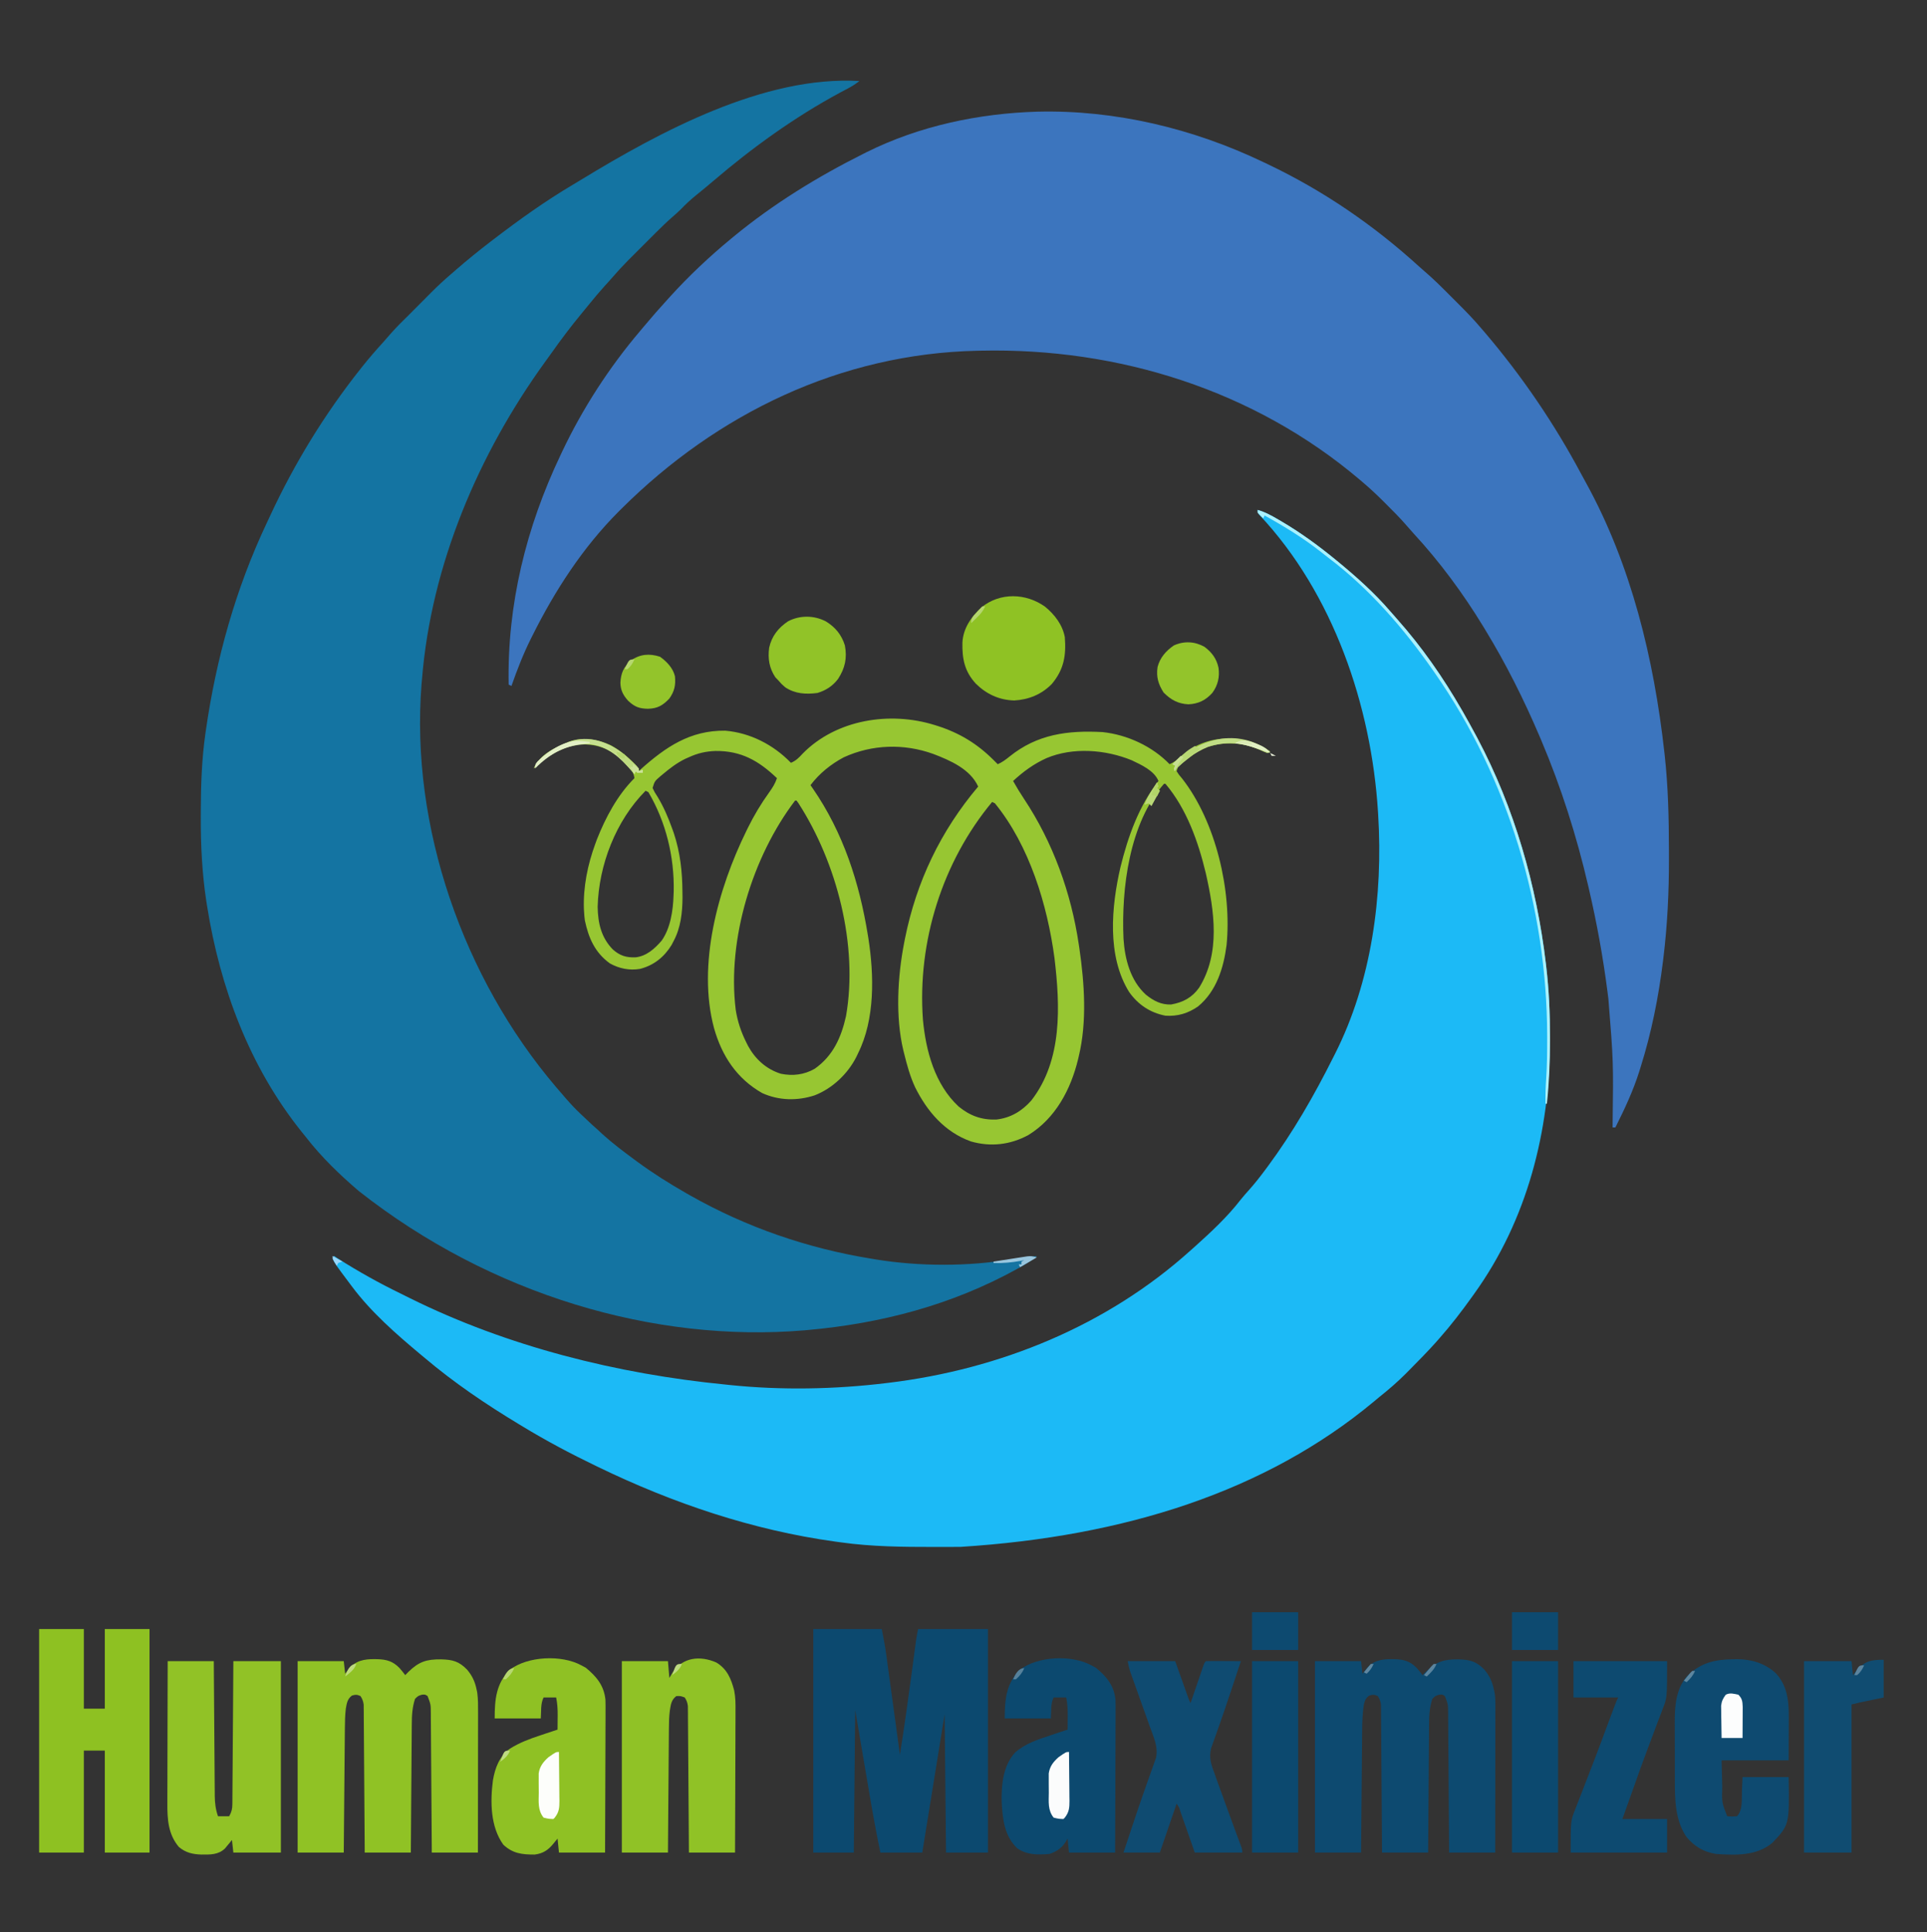 <?xml version="1.0" encoding="UTF-8"?>
<svg version="1.1" xmlns="http://www.w3.org/2000/svg" width="1379" height="1383">
<rect width="100%" height="100%" fill="#333333" stroke="none"/>
<path d="M0 0 C-2.679 2.094 -5.349 3.815 -8.359 5.391 C-9.216 5.845 -10.072 6.299 -10.954 6.768 C-11.877 7.257 -12.799 7.746 -13.75 8.25 C-46.228 25.742 -76.41 47.492 -104.438 71.438 C-108.515 74.916 -112.633 78.33 -116.812 81.688 C-120.741 84.882 -124.371 88.211 -127.855 91.883 C-129.731 93.735 -131.651 95.44 -133.649 97.156 C-137.85 100.821 -141.819 104.674 -145.754 108.621 C-146.458 109.325 -147.163 110.028 -147.889 110.753 C-149.367 112.23 -150.843 113.708 -152.318 115.188 C-154.557 117.432 -156.801 119.67 -159.045 121.908 C-160.49 123.354 -161.935 124.8 -163.379 126.246 C-164.04 126.905 -164.7 127.563 -165.381 128.242 C-169.246 132.126 -172.931 136.119 -176.509 140.27 C-178.422 142.49 -180.398 144.65 -182.375 146.812 C-186.218 151.076 -189.893 155.446 -193.5 159.91 C-195.32 162.16 -197.152 164.395 -199 166.621 C-206.541 175.743 -213.598 185.13 -220.431 194.792 C-221.926 196.896 -223.438 198.987 -224.957 201.074 C-272.639 266.99 -306.426 346.432 -313 428 C-313.111 429.207 -313.222 430.413 -313.336 431.656 C-321.42 533.903 -283.449 641.983 -217.25 719.875 C-204.848 734.357 -204.848 734.357 -190.953 747.355 C-188.572 749.36 -186.332 751.495 -184.062 753.625 C-176.771 760.263 -168.928 766.148 -161 772 C-160.306 772.514 -159.612 773.027 -158.897 773.556 C-147.702 781.786 -136.061 789.109 -124 796 C-123.068 796.533 -122.135 797.065 -121.175 797.614 C-80.746 820.516 -36.872 835.609 9 843 C9.971 843.164 10.943 843.327 11.944 843.496 C42.993 848.523 77.569 848.569 108.594 843.389 C112.569 842.746 116.565 842.289 120.562 841.812 C122.708 841.542 124.854 841.272 127 841 C123.124 844.29 119.114 846.802 114.688 849.25 C113.985 849.641 113.282 850.031 112.557 850.434 C66.056 876.061 15.734 889.281 -37 894 C-37.805 894.072 -38.61 894.144 -39.439 894.218 C-146.344 903.173 -263.592 869.062 -358.201 794.538 C-371.869 782.855 -384.973 770.221 -396 756 C-397.077 754.662 -398.155 753.324 -399.234 751.988 C-436.5 705.49 -457.53 648.896 -466.812 590.5 C-467.008 589.274 -467.203 588.048 -467.404 586.785 C-470.406 566.752 -471.379 546.868 -471.312 526.625 C-471.31 525.441 -471.308 524.257 -471.306 523.037 C-471.251 504.18 -470.664 485.689 -468 467 C-467.851 465.951 -467.851 465.951 -467.699 464.88 C-460.333 413.54 -446.375 363.516 -424.201 316.546 C-423.347 314.736 -422.5 312.922 -421.658 311.106 C-404.321 273.715 -382.625 238.3 -357 206 C-356.575 205.463 -356.15 204.926 -355.712 204.373 C-351.046 198.507 -346.163 192.87 -341.113 187.332 C-339.226 185.25 -337.389 183.135 -335.562 181 C-331.29 176.09 -326.633 171.566 -322 167 C-319.014 164.024 -316.042 161.034 -313.074 158.039 C-311.612 156.568 -310.15 155.096 -308.688 153.625 C-307.966 152.895 -307.245 152.166 -306.502 151.414 C-301.836 146.727 -297.027 142.296 -292 138 C-290.882 137.027 -289.765 136.053 -288.648 135.078 C-280.624 128.127 -272.431 121.451 -264 115 C-262.914 114.167 -262.914 114.167 -261.806 113.317 C-243.521 99.336 -224.848 85.932 -205.027 74.204 C-203.072 73.043 -201.128 71.865 -199.188 70.68 C-142.839 36.338 -68.094 -4.045 0 0 Z " fill="#1474A2" transform="translate(615,58)"/>
<path d="M0 0 C5.458 1.543 10.018 4.09 14.875 6.938 C16.126 7.668 16.126 7.668 17.403 8.414 C30.686 16.269 43.061 25.241 55 35 C55.537 35.438 56.074 35.876 56.627 36.327 C70.141 47.407 83.483 59.273 94.883 72.547 C96.507 74.429 98.147 76.288 99.805 78.141 C117.486 98.03 132.735 119.948 146 143 C146.583 144.012 146.583 144.012 147.178 145.043 C150.2 150.319 153.128 155.641 156 161 C156.43 161.802 156.861 162.604 157.304 163.43 C183.747 213.227 199.631 268.86 206.25 324.688 C206.333 325.387 206.417 326.087 206.502 326.809 C208.48 343.67 209.208 360.407 209.188 377.375 C209.187 378.756 209.187 378.756 209.186 380.165 C209.072 444.498 193.001 508.16 155 561 C154.468 561.746 153.935 562.492 153.387 563.26 C146.014 573.552 138.395 583.522 130 593 C129.212 593.898 128.425 594.797 127.613 595.723 C121.461 602.589 114.99 609.142 108.5 615.688 C107.201 617.006 107.201 617.006 105.875 618.352 C99.897 624.338 93.611 629.729 87 635 C85.706 636.073 84.416 637.149 83.129 638.23 C5.949 702.492 -95.069 734.807 -212.609 742.203 C-213.977 742.21 -215.344 742.217 -216.711 742.225 C-221.057 742.244 -225.404 742.249 -229.75 742.25 C-230.491 742.25 -231.231 742.251 -231.994 742.251 C-254.128 742.252 -276.034 742.088 -298 739 C-299.403 738.81 -300.806 738.62 -302.209 738.43 C-361.319 730.281 -418.427 710.967 -472 685 C-472.59 684.716 -473.18 684.431 -473.787 684.138 C-491.664 675.515 -509.026 666.313 -526 656 C-526.911 655.451 -527.821 654.902 -528.76 654.336 C-552.206 640.18 -575.076 624.715 -596 607 C-597.043 606.131 -598.086 605.263 -599.129 604.395 C-616.579 589.827 -634.338 574.259 -648 556 C-648.455 555.395 -648.91 554.79 -649.378 554.167 C-659.84 540.214 -659.84 540.214 -662 536 C-661.67 535.34 -661.34 534.68 -661 534 C-659.581 534.909 -659.581 534.909 -658.133 535.836 C-643.588 545.079 -628.625 553.439 -613.121 560.964 C-610.927 562.036 -608.745 563.131 -606.562 564.227 C-536.8 598.818 -458.219 618.411 -381 626 C-379.889 626.117 -378.779 626.234 -377.635 626.355 C-340.82 630.157 -302.73 629.45 -266 625 C-264.969 624.876 -264.969 624.876 -263.917 624.75 C-184.418 615.087 -107.82 583.941 -48 530 C-47.002 529.113 -46.003 528.226 -45.004 527.34 C-33.402 516.903 -21.707 506.065 -12.152 493.688 C-10.241 491.3 -8.256 489.046 -6.207 486.777 C-2.131 482.218 1.601 477.468 5.25 472.562 C5.898 471.692 6.547 470.821 7.215 469.925 C25.309 445.443 40.395 419.201 54 392 C54.408 391.197 54.817 390.393 55.237 389.565 C81.651 337.466 89.791 276.035 86.25 218.25 C86.207 217.544 86.164 216.839 86.12 216.112 C81.37 140.202 54.154 59.954 1.363 3.672 C0 2 0 2 0 0 Z " fill="#1CBAF6" transform="translate(900,365)"/>
<path d="M0 0 C55.663 -1.411 111.696 12.057 161.772 36.066 C162.82 36.562 163.868 37.058 164.947 37.569 C204.577 56.42 240.85 81.241 273.261 110.801 C274.615 112.022 275.975 113.238 277.367 114.416 C283.743 119.847 289.62 125.762 295.527 131.691 C297.331 133.5 299.14 135.304 300.95 137.107 C306.77 142.923 312.482 148.757 317.772 155.066 C318.673 156.111 319.574 157.156 320.476 158.199 C347.107 189.487 370.16 223.378 389.474 259.641 C390.603 261.751 391.751 263.849 392.913 265.941 C425.236 324.805 441.329 391.766 448.772 458.066 C448.857 458.816 448.942 459.566 449.029 460.338 C451.553 483.092 452.054 505.845 452.082 528.718 C452.085 530.775 452.09 532.831 452.096 534.888 C452.13 558.709 450.987 582.414 448.085 606.066 C448.004 606.728 447.923 607.39 447.84 608.072 C444.655 633.792 439.568 659.338 431.772 684.066 C431.371 685.362 431.371 685.362 430.962 686.685 C426.543 700.769 420.376 713.884 413.772 727.066 C413.112 727.066 412.452 727.066 411.772 727.066 C411.779 726.415 411.786 725.764 411.793 725.093 C412.376 679.986 412.376 679.986 408.772 635.066 C408.572 633.477 408.371 631.888 408.17 630.299 C404.972 605.285 400.483 580.626 394.772 556.066 C394.521 554.979 394.521 554.979 394.265 553.87 C386.05 518.47 374.956 483.533 360.772 450.066 C360.074 448.415 360.074 448.415 359.361 446.73 C348.208 420.6 335.553 395.335 320.772 371.066 C319.995 369.785 319.995 369.785 319.203 368.478 C304.802 344.853 288.108 322.197 269.327 301.867 C267.364 299.715 265.456 297.54 263.558 295.332 C259.356 290.516 254.864 286.011 250.335 281.504 C249.124 280.287 249.124 280.287 247.888 279.045 C243.012 274.178 238.027 269.521 232.772 265.066 C232.137 264.524 231.501 263.981 230.846 263.423 C155.305 199.381 58.264 168.898 -40.228 171.066 C-41.145 171.084 -42.063 171.102 -43.008 171.121 C-140.584 173.254 -228.951 215.997 -297.54 284.254 C-298.198 284.907 -298.856 285.56 -299.533 286.233 C-325.161 311.945 -345.098 342.713 -361.228 375.066 C-361.62 375.848 -362.012 376.629 -362.416 377.435 C-367.856 388.354 -372.186 399.561 -376.228 411.066 C-376.888 410.736 -377.548 410.406 -378.228 410.066 C-379.323 352.739 -365.714 297.646 -341.228 246.066 C-340.801 245.16 -340.375 244.254 -339.936 243.32 C-325.365 212.543 -306.274 183.031 -284.228 157.066 C-283.334 155.999 -282.441 154.931 -281.548 153.863 C-275.912 147.137 -270.161 140.533 -264.228 134.066 C-263.74 133.528 -263.252 132.99 -262.75 132.436 C-249.258 117.562 -234.703 103.858 -219.228 91.066 C-218.643 90.583 -218.059 90.099 -217.457 89.6 C-188.808 65.995 -157.378 46.662 -124.228 30.066 C-123.423 29.662 -122.619 29.257 -121.791 28.84 C-84.142 10.171 -41.823 1.247 0 0 Z " fill="#3C75BE" transform="translate(742.228,79.934)"/>
<path d="M0 0 C0.687 0.214 1.375 0.429 2.083 0.649 C17.782 5.71 30.336 13.374 42 25 C42.605 25.602 43.209 26.204 43.832 26.824 C44.41 27.406 44.41 27.406 45 28 C48.171 26.628 50.686 24.74 53.363 22.573 C73.296 6.464 95.066 3.674 120 5 C137.765 6.896 155.597 15.17 168 28 C171.08 26.617 173.285 24.984 175.75 22.688 C186.825 12.893 199.043 9.015 213.773 9.613 C223.508 10.317 232.105 13.315 240 19 C239.34 19.33 238.68 19.66 238 20 C236.159 19.3 234.351 18.513 232.562 17.688 C220.358 12.478 207.954 11.42 195.188 15.688 C187.413 18.85 179.78 23.859 174 30 C173.67 30.99 173.34 31.98 173 33 C174.628 35.534 174.628 35.534 176.938 38.25 C201.156 69.177 212.558 118.651 208.766 157.395 C206.646 173.768 201.527 190.552 188.336 201.379 C181.148 206.367 173.738 208.573 165 208 C154.044 205.856 145.423 200.11 139 191 C123.043 165.301 126.321 129.871 132.812 101.727 C138.226 79.752 145.909 58.047 160 40 C157.012 32.579 147.676 28.431 140.777 25.129 C122.024 17.506 98.906 15.675 79.934 23.629 C70.788 27.779 63.362 33.195 56 40 C58.444 44.387 61.021 48.614 63.805 52.792 C84.516 83.983 97.519 119.995 103 157 C103.148 157.981 103.296 158.963 103.449 159.974 C107.052 184.818 108.955 212.371 103 237 C102.834 237.713 102.667 238.426 102.496 239.161 C97.292 260.779 86.283 281.553 66.914 293.426 C53.982 300.412 40.092 302.059 25.902 298.031 C7.175 291.377 -5.52 276.563 -14.148 259.172 C-17.735 251.433 -19.976 243.263 -22 235 C-22.179 234.291 -22.359 233.581 -22.543 232.85 C-28.295 208.877 -26.671 179.994 -22 156 C-21.702 154.462 -21.702 154.462 -21.398 152.892 C-13.22 112.053 4.16 75.778 31 44 C25.359 31.502 10.963 25.255 -1.188 20.625 C-22.168 13.086 -44.88 13.769 -65.188 23.062 C-74.399 27.948 -82.704 34.656 -89 43 C-88.383 43.886 -87.765 44.771 -87.129 45.684 C-65.602 76.971 -54.044 112.717 -48 150 C-47.867 150.806 -47.734 151.612 -47.598 152.443 C-43.458 178.935 -42.746 210.605 -55 235 C-55.367 235.782 -55.735 236.565 -56.113 237.371 C-62.281 249.601 -73.233 260.026 -86 265 C-98.353 269.052 -111.588 268.82 -123.566 263.387 C-141.756 253.022 -152.373 236.843 -158 217 C-170.218 171.526 -155.113 117.049 -135 76 C-134.457 74.885 -134.457 74.885 -133.903 73.748 C-129.474 64.76 -124.493 56.394 -118.629 48.263 C-116.243 44.939 -114.311 41.926 -113 38 C-126.047 25.508 -138.66 18.326 -156.992 18.527 C-163.861 18.78 -169.736 20.096 -176 23 C-176.884 23.389 -177.769 23.779 -178.68 24.18 C-184.611 27.085 -189.597 30.894 -194.625 35.125 C-195.242 35.64 -195.858 36.155 -196.494 36.686 C-200.503 40.144 -200.503 40.144 -202 45 C-200.553 48.063 -200.553 48.063 -198.438 51.312 C-194.049 58.596 -190.872 66.01 -188 74 C-187.62 75.057 -187.239 76.114 -186.848 77.203 C-182.161 91.28 -180.727 104.98 -180.625 119.75 C-180.611 120.945 -180.597 122.14 -180.583 123.371 C-180.639 134.052 -181.82 145.021 -186.938 154.562 C-187.421 155.492 -187.904 156.421 -188.402 157.379 C-193.631 165.957 -201.165 172.041 -211.016 174.504 C-218.487 175.781 -225.92 174.284 -232.52 170.59 C-243.227 162.874 -247.798 152.431 -250.461 139.816 C-250.757 137.892 -250.877 135.943 -251 134 C-251.052 133.203 -251.103 132.407 -251.156 131.586 C-251.693 115.717 -248.444 99.833 -243 85 C-242.631 83.992 -242.263 82.984 -241.883 81.945 C-235.681 66.163 -227.084 50.084 -215 38 C-215.642 31.269 -223.107 25.467 -228.039 21.383 C-237.628 14.621 -246.425 13.136 -258 14 C-269.178 16.435 -278.681 23.42 -287 31 C-282.643 20.974 -271.542 16.026 -262 12 C-251.89 8.269 -241.51 10.053 -231.887 14.418 C-224.505 18.463 -217.341 24.456 -212 31 C-212 31.66 -212 32.32 -212 33 C-211.585 32.622 -211.17 32.245 -210.742 31.855 C-192.739 15.773 -175.209 3.676 -150 4 C-132.132 5.501 -115.446 14.098 -103 27 C-99.345 25.487 -97.28 23.333 -94.625 20.438 C-70.563 -4.085 -32.038 -10.057 0 0 Z M164 42 C139.125 70.222 133.391 117.007 135 153 C135.956 167.516 139.925 182.835 151 192.938 C156.453 197.327 161.822 200.203 169 200 C177.608 198.486 184.039 195.077 189.125 187.938 C204.493 163.16 200.016 133.082 193.902 106.047 C188.5 83.484 180.188 59.939 165 42 C164.67 42 164.34 42 164 42 Z M-207 47 C-228.307 68.426 -240.52 100.128 -241.312 130.062 C-241.089 141.788 -238.799 152.012 -230.453 160.59 C-225.378 165.103 -220.908 166.44 -214.262 166.242 C-206.332 165.393 -200.541 160.094 -195.523 154.293 C-189.182 145.365 -187.353 132.692 -187 122 C-186.96 121.02 -186.92 120.041 -186.879 119.031 C-186.36 94.377 -192.419 69.296 -205 48 C-205.66 47.67 -206.32 47.34 -207 47 Z M-100 54 C-130.484 94.059 -148.744 153.347 -142.504 203.762 C-141.227 211.981 -138.715 219.57 -135 227 C-134.558 227.884 -134.116 228.769 -133.66 229.68 C-128.47 239.141 -120.538 246.373 -110.121 249.578 C-101.605 251.272 -93.535 250.309 -86 246 C-72.867 236.8 -66.978 223.541 -63.578 208.301 C-54.734 157.804 -70.061 98.582 -97.652 55.844 C-98.097 55.235 -98.542 54.627 -99 54 C-99.33 54 -99.66 54 -100 54 Z M41 55 C5.334 97.909 -12.588 155.146 -8.539 210.812 C-6.45 233.281 -0.004 257.198 17 273 C25.165 279.668 33.39 282.666 43.949 282.344 C54.212 281.187 62.332 276.296 69.09 268.629 C91.393 239.819 89.68 201.12 85.625 166.833 C80.527 128.699 67.687 86.306 43 56 C42.34 55.67 41.68 55.34 41 55 Z " fill="#97C632" transform="translate(669,519)"/>
<path d="M0 0 C16.17 0 32.34 0 49 0 C50.237 6.186 51.4 12.248 52.237 18.479 C52.344 19.261 52.452 20.042 52.563 20.848 C52.912 23.39 53.257 25.933 53.602 28.477 C53.845 30.256 54.089 32.035 54.333 33.815 C54.97 38.467 55.604 43.119 56.237 47.772 C56.885 52.532 57.536 57.291 58.188 62.051 C59.462 71.367 60.732 80.683 62 90 C64.996 71.096 67.657 52.158 70.188 33.188 C70.72 29.205 71.253 25.223 71.788 21.241 C72.117 18.792 72.444 16.344 72.77 13.895 C72.917 12.798 73.064 11.701 73.216 10.571 C73.343 9.612 73.471 8.654 73.603 7.666 C73.986 5.097 74.491 2.547 75 0 C91.5 0 108 0 125 0 C125 52.8 125 105.6 125 160 C115.1 160 105.2 160 95 160 C94.67 127.33 94.34 94.66 94 61 C88.72 93.67 83.44 126.34 78 160 C68.1 160 58.2 160 48 160 C45.297 146.732 42.802 133.46 40.547 120.109 C40.273 118.501 39.999 116.894 39.725 115.286 C38.73 109.441 37.74 103.595 36.75 97.75 C34.523 84.632 32.295 71.515 30 58 C29.67 91.66 29.34 125.32 29 160 C19.43 160 9.86 160 0 160 C0 107.2 0 54.4 0 0 Z " fill="#0C496F" transform="translate(582,1166)"/>
<path d="M0 0 C1.056 0.012 1.056 0.012 2.132 0.025 C8.844 0.244 13.157 1.501 17.867 6.262 C19.345 7.94 20.731 9.642 22.062 11.438 C22.784 10.695 23.506 9.953 24.25 9.188 C31.805 1.801 37.263 0.042 47.681 0.149 C55.918 0.346 60.517 1.525 66.375 7.562 C69.967 11.887 71.857 15.98 73.062 21.438 C73.235 22.207 73.407 22.976 73.585 23.768 C74.046 26.345 74.186 28.677 74.183 31.291 C74.185 32.715 74.185 32.715 74.187 34.167 C74.183 35.197 74.18 36.226 74.176 37.286 C74.176 38.38 74.176 39.473 74.176 40.599 C74.176 44.208 74.168 47.817 74.16 51.426 C74.158 53.93 74.157 56.434 74.156 58.938 C74.152 64.852 74.145 70.766 74.135 76.68 C74.122 84.077 74.117 91.473 74.111 98.869 C74.101 112.059 74.083 125.248 74.062 138.438 C63.172 138.438 52.282 138.438 41.062 138.438 C41.033 133.615 41.033 133.615 41.002 128.695 C40.936 118.077 40.858 107.46 40.775 96.843 C40.725 90.406 40.679 83.968 40.641 77.53 C40.604 71.318 40.557 65.107 40.504 58.895 C40.486 56.524 40.471 54.153 40.459 51.782 C40.442 48.464 40.413 45.146 40.381 41.827 C40.379 40.845 40.377 39.862 40.375 38.85 C40.339 32.402 40.339 32.402 38.062 26.438 C36.276 25.261 36.276 25.261 34.062 25.438 C31.295 26.247 31.295 26.247 29.062 28.438 C27.074 34.582 26.759 40.287 26.744 46.709 C26.734 47.705 26.724 48.701 26.713 49.727 C26.683 52.995 26.665 56.263 26.648 59.531 C26.63 61.807 26.61 64.082 26.59 66.358 C26.539 72.328 26.499 78.299 26.462 84.27 C26.422 90.37 26.37 96.47 26.32 102.57 C26.224 114.526 26.14 126.482 26.062 138.438 C15.172 138.438 4.282 138.438 -6.938 138.438 C-6.957 135.187 -6.977 131.936 -6.998 128.587 C-7.064 117.858 -7.142 107.129 -7.225 96.4 C-7.275 89.894 -7.321 83.388 -7.359 76.882 C-7.396 70.605 -7.443 64.329 -7.496 58.053 C-7.514 55.656 -7.529 53.259 -7.541 50.862 C-7.558 47.509 -7.587 44.158 -7.619 40.806 C-7.621 39.81 -7.623 38.815 -7.625 37.789 C-7.636 36.875 -7.648 35.961 -7.659 35.019 C-7.665 34.226 -7.67 33.433 -7.676 32.616 C-7.972 30.153 -8.631 28.539 -9.938 26.438 C-12.354 25.31 -13.506 25.311 -16.062 26.062 C-18.632 27.947 -19.071 29.371 -19.938 32.438 C-20.843 38.434 -21.104 44.284 -21.143 50.342 C-21.153 51.299 -21.163 52.256 -21.173 53.242 C-21.204 56.38 -21.229 59.518 -21.254 62.656 C-21.274 64.842 -21.295 67.028 -21.317 69.214 C-21.372 74.948 -21.421 80.682 -21.47 86.416 C-21.52 92.275 -21.576 98.133 -21.631 103.992 C-21.738 115.474 -21.839 126.956 -21.938 138.438 C-32.828 138.438 -43.718 138.438 -54.938 138.438 C-54.938 93.228 -54.938 48.017 -54.938 1.438 C-44.047 1.438 -33.157 1.438 -21.938 1.438 C-21.442 5.893 -21.442 5.893 -20.938 10.438 C-20.092 9.344 -19.246 8.251 -18.375 7.125 C-13.743 1.138 -7.243 -0.11 0 0 Z " fill="#0D4A70" transform="translate(995.938,1187.562)"/>
<path d="M0 0 C1.056 0.012 1.056 0.012 2.132 0.025 C8.844 0.244 13.157 1.501 17.867 6.262 C19.345 7.94 20.731 9.642 22.062 11.438 C22.784 10.695 23.506 9.953 24.25 9.188 C31.805 1.801 37.263 0.042 47.681 0.149 C55.918 0.346 60.517 1.525 66.375 7.562 C69.959 11.884 71.908 15.968 73.062 21.438 C73.235 22.249 73.407 23.061 73.585 23.898 C74.235 28.714 74.193 33.454 74.176 38.308 C74.176 39.392 74.176 40.475 74.176 41.592 C74.176 45.163 74.168 48.734 74.16 52.305 C74.158 54.785 74.157 57.265 74.156 59.745 C74.152 66.265 74.142 72.785 74.131 79.305 C74.12 85.961 74.116 92.617 74.111 99.273 C74.101 112.328 74.083 125.383 74.062 138.438 C63.172 138.438 52.282 138.438 41.062 138.438 C41.033 133.615 41.033 133.615 41.002 128.695 C40.936 118.077 40.858 107.46 40.775 96.843 C40.725 90.406 40.679 83.968 40.641 77.53 C40.604 71.318 40.557 65.107 40.504 58.895 C40.486 56.524 40.471 54.153 40.459 51.782 C40.442 48.464 40.413 45.146 40.381 41.827 C40.379 40.845 40.377 39.862 40.375 38.85 C40.339 32.402 40.339 32.402 38.062 26.438 C36.276 25.261 36.276 25.261 34.062 25.438 C31.295 26.247 31.295 26.247 29.062 28.438 C27.074 34.582 26.759 40.287 26.744 46.709 C26.734 47.705 26.724 48.701 26.713 49.727 C26.683 52.995 26.665 56.263 26.648 59.531 C26.63 61.807 26.61 64.082 26.59 66.358 C26.539 72.328 26.499 78.299 26.462 84.27 C26.422 90.37 26.37 96.47 26.32 102.57 C26.224 114.526 26.14 126.482 26.062 138.438 C15.172 138.438 4.282 138.438 -6.938 138.438 C-6.957 135.187 -6.977 131.936 -6.998 128.587 C-7.064 117.858 -7.142 107.129 -7.225 96.4 C-7.275 89.894 -7.321 83.388 -7.359 76.882 C-7.396 70.605 -7.443 64.329 -7.496 58.053 C-7.514 55.656 -7.529 53.259 -7.541 50.862 C-7.558 47.509 -7.587 44.158 -7.619 40.806 C-7.621 39.81 -7.623 38.815 -7.625 37.789 C-7.636 36.875 -7.648 35.961 -7.659 35.019 C-7.665 34.226 -7.67 33.433 -7.676 32.616 C-7.972 30.153 -8.631 28.539 -9.938 26.438 C-12.354 25.31 -13.506 25.311 -16.062 26.062 C-19.373 28.49 -19.788 31.59 -20.475 35.496 C-21.018 40.125 -21.113 44.664 -21.143 49.32 C-21.153 50.287 -21.163 51.253 -21.173 52.249 C-21.204 55.425 -21.229 58.601 -21.254 61.777 C-21.274 63.987 -21.295 66.197 -21.317 68.406 C-21.372 74.208 -21.421 80.009 -21.47 85.811 C-21.52 91.737 -21.576 97.662 -21.631 103.588 C-21.738 115.204 -21.839 126.821 -21.938 138.438 C-32.828 138.438 -43.718 138.438 -54.938 138.438 C-54.938 93.228 -54.938 48.017 -54.938 1.438 C-44.047 1.438 -33.157 1.438 -21.938 1.438 C-21.442 5.893 -21.442 5.893 -20.938 10.438 C-20.092 9.344 -19.246 8.251 -18.375 7.125 C-13.743 1.138 -7.243 -0.11 0 0 Z " fill="#90C225" transform="translate(267.938,1187.562)"/>
<path d="M0 0 C10.56 0 21.12 0 32 0 C32 18.81 32 37.62 32 57 C36.95 57 41.9 57 47 57 C47 38.19 47 19.38 47 0 C57.56 0 68.12 0 79 0 C79 52.8 79 105.6 79 160 C68.44 160 57.88 160 47 160 C47 135.91 47 111.82 47 87 C42.05 87 37.1 87 32 87 C32 111.09 32 135.18 32 160 C21.44 160 10.88 160 0 160 C0 107.2 0 54.4 0 0 Z " fill="#8EC122" transform="translate(28,1166)"/>
<path d="M0 0 C10.89 0 21.78 0 33 0 C33.03 4.671 33.03 4.671 33.06 9.436 C33.127 19.73 33.205 30.023 33.288 40.317 C33.337 46.557 33.384 52.798 33.422 59.038 C33.459 65.062 33.505 71.085 33.558 77.109 C33.577 79.406 33.592 81.703 33.603 84 C33.62 87.219 33.649 90.439 33.681 93.658 C33.683 94.606 33.685 95.553 33.688 96.529 C33.753 101.732 34.307 106.072 36 111 C38.64 111 41.28 111 44 111 C45.704 108.024 46.254 105.875 46.278 102.457 C46.29 101.551 46.301 100.645 46.312 99.712 C46.314 98.726 46.317 97.74 46.319 96.724 C46.334 95.157 46.334 95.157 46.349 93.559 C46.38 90.107 46.397 86.655 46.414 83.203 C46.433 80.81 46.452 78.417 46.473 76.023 C46.524 69.724 46.564 63.424 46.601 57.124 C46.641 50.696 46.692 44.268 46.742 37.84 C46.839 25.227 46.922 12.613 47 0 C58.22 0 69.44 0 81 0 C81 45.21 81 90.42 81 137 C69.78 137 58.56 137 47 137 C46.505 132.545 46.505 132.545 46 128 C45.553 128.554 45.105 129.109 44.645 129.68 C43.738 130.766 43.738 130.766 42.812 131.875 C42.221 132.594 41.629 133.314 41.02 134.055 C36.22 138.678 30.466 138.457 24.168 138.427 C17.927 138.241 12.882 137.13 8 133 C0.27 123.864 -0.308 112.989 -0.227 101.492 C-0.227 100.388 -0.228 99.284 -0.228 98.147 C-0.227 94.533 -0.211 90.919 -0.195 87.305 C-0.192 84.785 -0.189 82.266 -0.187 79.747 C-0.18 73.815 -0.164 67.883 -0.144 61.952 C-0.122 55.192 -0.111 48.433 -0.101 41.673 C-0.08 27.782 -0.043 13.891 0 0 Z " fill="#91C226" transform="translate(120,1189)"/>
<path d="M0 0 C1.052 0.557 2.104 1.114 3.188 1.688 C10.881 8.014 16.22 14.447 17.27 24.609 C17.367 27.511 17.371 30.399 17.341 33.303 C17.341 34.944 17.341 34.944 17.342 36.617 C17.34 40.205 17.317 43.792 17.293 47.379 C17.287 49.877 17.283 52.375 17.28 54.874 C17.27 60.759 17.246 66.645 17.216 72.531 C17.179 79.896 17.163 87.262 17.146 94.627 C17.114 107.751 17.062 120.876 17 134 C6.11 134 -4.78 134 -16 134 C-16.33 130.7 -16.66 127.4 -17 124 C-17.536 124.907 -18.073 125.815 -18.625 126.75 C-21.459 131.016 -25.163 133.388 -30 135 C-38.274 135.649 -45.955 135.832 -53 131 C-62.349 122.067 -63.459 110.158 -64.188 97.824 C-64.448 85.554 -63.223 71.874 -54.575 62.386 C-47.367 56.042 -38.341 53.064 -29.375 50.125 C-28.18 49.723 -26.985 49.321 -25.754 48.906 C-22.839 47.927 -19.922 46.958 -17 46 C-16.973 43.292 -16.953 40.583 -16.938 37.875 C-16.925 36.734 -16.925 36.734 -16.912 35.57 C-16.894 31.261 -17.139 27.245 -18 23 C-20.97 23 -23.94 23 -27 23 C-29.256 27.512 -28.613 32.971 -29 38 C-39.89 38 -50.78 38 -62 38 C-62 24.501 -60.976 13.138 -51.312 3.25 C-38.362 -6.681 -14.025 -7.697 0 0 Z " fill="#0C496F" transform="translate(781,1192)"/>
<path d="M0 0 C1.052 0.557 2.104 1.114 3.188 1.688 C10.881 8.014 16.22 14.447 17.27 24.609 C17.367 27.511 17.371 30.399 17.341 33.303 C17.341 34.944 17.341 34.944 17.342 36.617 C17.34 40.205 17.317 43.792 17.293 47.379 C17.287 49.877 17.283 52.375 17.28 54.874 C17.27 60.759 17.246 66.645 17.216 72.531 C17.179 79.896 17.163 87.262 17.146 94.627 C17.114 107.751 17.062 120.876 17 134 C6.11 134 -4.78 134 -16 134 C-16.33 130.7 -16.66 127.4 -17 124 C-18.031 125.258 -19.062 126.516 -20.125 127.812 C-23.824 132.325 -27.478 134.672 -33.332 135.434 C-42.446 135.444 -49.014 134.72 -55.812 128.375 C-65.111 115.486 -65.217 97.45 -63.25 82.312 C-61.723 73.383 -58.634 65.01 -51.011 59.584 C-44.126 55.3 -37.059 52.644 -29.375 50.125 C-28.18 49.723 -26.985 49.321 -25.754 48.906 C-22.839 47.927 -19.922 46.958 -17 46 C-16.973 43.292 -16.953 40.583 -16.938 37.875 C-16.925 36.734 -16.925 36.734 -16.912 35.57 C-16.894 31.261 -17.139 27.245 -18 23 C-20.97 23 -23.94 23 -27 23 C-29.256 27.512 -28.613 32.971 -29 38 C-39.89 38 -50.78 38 -62 38 C-62 24.501 -60.976 13.138 -51.312 3.25 C-38.362 -6.681 -14.025 -7.697 0 0 Z " fill="#8FC124" transform="translate(416,1192)"/>
<path d="M0 0 C7.744 4.592 10.656 11.674 12.837 20.068 C13.817 24.952 13.831 29.719 13.778 34.684 C13.779 36.34 13.779 36.34 13.779 38.029 C13.777 41.638 13.754 45.247 13.73 48.855 C13.725 51.373 13.721 53.891 13.718 56.409 C13.707 62.334 13.684 68.258 13.654 74.183 C13.617 81.599 13.601 89.015 13.584 96.432 C13.552 109.642 13.499 122.852 13.438 136.062 C2.547 136.062 -8.342 136.062 -19.562 136.062 C-19.592 131.232 -19.592 131.232 -19.623 126.304 C-19.689 115.675 -19.767 105.046 -19.85 94.417 C-19.9 87.971 -19.946 81.525 -19.984 75.08 C-20.021 68.861 -20.068 62.643 -20.121 56.425 C-20.139 54.051 -20.154 51.676 -20.166 49.301 C-20.183 45.98 -20.212 42.66 -20.244 39.339 C-20.246 38.353 -20.248 37.367 -20.25 36.351 C-20.261 35.445 -20.273 34.539 -20.284 33.606 C-20.29 32.82 -20.295 32.035 -20.301 31.226 C-20.601 28.743 -21.19 27.151 -22.562 25.062 C-25.473 23.98 -25.473 23.98 -28.562 24.062 C-32.209 26.793 -32.455 30.037 -33.202 34.311 C-33.77 38.643 -33.871 42.921 -33.881 47.286 C-33.896 48.736 -33.896 48.736 -33.912 50.216 C-33.942 53.376 -33.96 56.535 -33.977 59.695 C-33.995 61.901 -34.015 64.106 -34.035 66.311 C-34.086 72.088 -34.126 77.865 -34.163 83.642 C-34.204 89.548 -34.255 95.454 -34.305 101.359 C-34.401 112.927 -34.485 124.495 -34.562 136.062 C-45.453 136.062 -56.343 136.062 -67.562 136.062 C-67.562 90.853 -67.562 45.642 -67.562 -0.938 C-56.672 -0.938 -45.782 -0.938 -34.562 -0.938 C-34.068 5.003 -34.068 5.003 -33.562 11.062 C-32.717 9.66 -31.871 8.258 -31 6.812 C-23.804 -3.717 -11.584 -5.055 0 0 Z " fill="#90C226" transform="translate(512.562,1189.938)"/>
<path d="M0 0 C0.874 -0.014 1.749 -0.028 2.65 -0.043 C12.986 0.034 22.379 2.891 30.125 9.902 C38.318 18.607 39.604 29.484 39.535 40.93 C39.534 41.73 39.533 42.53 39.532 43.354 C39.527 46.319 39.513 49.285 39.5 52.25 C39.479 58.891 39.459 65.532 39.438 72.375 C23.598 72.375 7.758 72.375 -8.562 72.375 C-8.439 77.139 -8.315 81.904 -8.188 86.812 C-8.154 88.297 -8.12 89.781 -8.084 91.31 C-8.429 102.477 -8.429 102.477 -4.562 112.375 C-1.104 112.625 -1.104 112.625 2.438 112.375 C6.787 108.025 5.744 99.877 6 94 C6.144 90.824 6.289 87.647 6.438 84.375 C17.328 84.375 28.218 84.375 39.438 84.375 C39.955 118.522 39.955 118.522 27.789 131.395 C16.471 140.927 1.375 140.286 -12.562 139.375 C-21.31 137.962 -27.84 134.144 -33.562 127.375 C-41.778 115.515 -42.032 100.608 -41.996 86.715 C-42.001 85.152 -42.006 83.589 -42.012 82.026 C-42.021 78.774 -42.019 75.523 -42.009 72.271 C-41.997 68.141 -42.017 64.011 -42.046 59.88 C-42.065 56.66 -42.065 53.44 -42.059 50.22 C-42.059 48.699 -42.065 47.177 -42.077 45.656 C-42.161 33.869 -41.319 21.565 -33.379 12.152 C-23.449 2.436 -13.489 0.159 0 0 Z " fill="#0E4A70" transform="translate(1240.562,1187.625)"/>
<path d="M0 0 C11.22 0 22.44 0 34 0 C38.938 13.875 38.938 13.875 40.492 18.25 C40.896 19.381 41.299 20.513 41.715 21.68 C42.129 22.842 42.542 24.005 42.969 25.203 C43.907 27.905 43.907 27.905 45 30 C45.298 29.127 45.595 28.253 45.902 27.354 C47.005 24.123 48.11 20.894 49.218 17.665 C49.697 16.265 50.175 14.866 50.652 13.466 C51.337 11.457 52.026 9.449 52.715 7.441 C53.129 6.232 53.542 5.022 53.969 3.776 C55 1 55 1 56 0 C57.854 -0.087 59.711 -0.107 61.566 -0.098 C62.691 -0.094 63.816 -0.091 64.975 -0.088 C66.159 -0.08 67.343 -0.071 68.562 -0.062 C69.75 -0.058 70.938 -0.053 72.162 -0.049 C75.108 -0.037 78.054 -0.021 81 0 C79.482 4.578 77.963 9.156 76.441 13.732 C75.898 15.366 75.355 17.001 74.813 18.635 C71.928 27.324 69.023 36.003 65.977 44.637 C65.743 45.301 65.51 45.965 65.269 46.65 C64.173 49.766 63.069 52.878 61.948 55.985 C61.558 57.091 61.168 58.197 60.766 59.336 C60.252 60.768 60.252 60.768 59.728 62.228 C57.918 69.123 59.882 74.3 62.254 80.762 C62.592 81.707 62.931 82.652 63.28 83.626 C64.365 86.65 65.464 89.669 66.562 92.688 C67.275 94.667 67.987 96.647 68.697 98.627 C71.459 106.306 74.242 113.976 77.089 121.624 C77.416 122.503 77.743 123.383 78.08 124.29 C78.697 125.946 79.317 127.601 79.94 129.255 C82 134.78 82 134.78 82 137 C70.78 137 59.56 137 48 137 C47.145 134.557 46.291 132.114 45.41 129.598 C44.583 127.241 43.756 124.885 42.928 122.529 C42.352 120.887 41.777 119.244 41.202 117.602 C40.379 115.245 39.551 112.89 38.723 110.535 C38.465 109.797 38.208 109.058 37.943 108.297 C36.934 104.885 36.934 104.885 35 102 C31.04 113.55 27.08 125.1 23 137 C14.42 137 5.84 137 -3 137 C-0.551 129.615 -0.551 129.615 0.659 125.973 C1.458 123.572 2.256 121.171 3.051 118.768 C6.121 109.503 9.239 100.261 12.504 91.062 C13.064 89.472 13.625 87.882 14.185 86.292 C14.991 84.003 15.802 81.716 16.631 79.435 C17.399 77.319 18.148 75.198 18.895 73.074 C19.326 71.874 19.758 70.673 20.202 69.436 C22.054 61.461 18.463 54.116 15.781 46.68 C15.363 45.503 14.945 44.326 14.515 43.114 C13.408 40 12.297 36.889 11.182 33.778 C9.611 29.393 8.046 25.005 6.485 20.615 C5.655 18.282 4.822 15.95 3.984 13.62 C3.419 12.033 3.419 12.033 2.842 10.414 C2.51 9.486 2.177 8.559 1.835 7.604 C1 5 1 5 0 0 Z " fill="#0F4B71" transform="translate(807,1189)"/>
<path d="M0 0 C22.11 0 44.22 0 67 0 C67 26.416 67 26.416 63.809 34.27 C63.472 35.19 63.134 36.11 62.787 37.058 C61.704 39.99 60.572 42.9 59.438 45.812 C58.666 47.874 57.899 49.937 57.135 52.002 C55.566 56.231 53.979 60.453 52.379 64.67 C48.929 73.798 45.686 82.999 42.431 92.198 C40.858 96.635 39.271 101.068 37.684 105.5 C36.798 107.975 35.912 110.45 35 113 C45.56 113 56.12 113 67 113 C67 120.92 67 128.84 67 137 C44.23 137 21.46 137 -2 137 C-2 114.027 -2 114.027 1.41 105.734 C1.769 104.782 2.129 103.83 2.499 102.849 C3.656 99.803 4.858 96.778 6.062 93.75 C6.881 91.62 7.697 89.489 8.51 87.357 C10.166 83.023 11.84 78.695 13.527 74.373 C15.907 68.265 18.216 62.132 20.5 55.988 C20.848 55.053 21.196 54.118 21.554 53.154 C22.23 51.335 22.906 49.517 23.582 47.698 C25.13 43.536 26.69 39.379 28.254 35.223 C28.52 34.514 28.786 33.805 29.059 33.074 C30.883 28.234 30.883 28.234 32 26 C21.44 26 10.88 26 0 26 C0 17.42 0 8.84 0 0 Z " fill="#0D4A70" transform="translate(1126,1189)"/>
<path d="M0 0 C0 8.91 0 17.82 0 27 C-9.25 28.938 -9.25 28.938 -12.146 29.543 C-12.907 29.703 -13.669 29.863 -14.453 30.027 C-15.616 30.271 -15.616 30.271 -16.802 30.519 C-18.877 30.973 -20.939 31.485 -23 32 C-23 66.98 -23 101.96 -23 138 C-34.22 138 -45.44 138 -57 138 C-57 92.79 -57 47.58 -57 1 C-45.78 1 -34.56 1 -23 1 C-22.505 5.95 -22.505 5.95 -22 11 C-21.175 9.928 -20.35 8.855 -19.5 7.75 C-13.591 0.911 -9.083 0 0 0 Z " fill="#104C71" transform="translate(1348,1188)"/>
<path d="M0 0 C10.89 0 21.78 0 33 0 C33 45.21 33 90.42 33 137 C22.11 137 11.22 137 0 137 C0 91.79 0 46.58 0 0 Z " fill="#0C496F" transform="translate(1082,1189)"/>
<path d="M0 0 C10.89 0 21.78 0 33 0 C33 45.21 33 90.42 33 137 C22.11 137 11.22 137 0 137 C0 91.79 0 46.58 0 0 Z " fill="#0C496F" transform="translate(896,1189)"/>
<path d="M0 0 C6.821 5.616 12.432 12.889 14.102 21.73 C15.129 34.766 13.55 44.771 4.914 55.168 C-2.367 62.703 -11.66 66.518 -22.086 67.105 C-32.878 66.807 -42.024 62.55 -49.574 55.07 C-57.632 46.293 -59.388 37.382 -59.176 25.785 C-58.7 15.556 -52.921 7.272 -45.586 0.48 C-32.223 -10.393 -13.698 -9.801 0 0 Z " fill="#8FC224" transform="translate(747.898,434.27)"/>
<path d="M0 0 C6.785 4.184 11.131 9.508 13.543 17.141 C15.251 26.271 13.646 33.422 8.676 41.125 C4.817 46.212 0.023 49.338 -6.074 51.188 C-14.352 52.259 -21.979 51.857 -29.074 47.188 C-31.887 44.75 -31.887 44.75 -34.074 42.188 C-34.775 41.466 -35.477 40.744 -36.199 40 C-40.595 33.407 -41.683 26.577 -40.641 18.789 C-38.849 10.561 -34.05 4.489 -27.078 -0.137 C-18.618 -4.561 -8.418 -4.432 0 0 Z " fill="#91C328" transform="translate(591.074,444.812)"/>
<path d="M0 0 C5.288 3.998 8.612 8.484 10 15 C10.916 21.616 9.538 27.561 5.559 32.953 C0.762 38.25 -4.365 40.77 -11.516 41.125 C-18.982 40.759 -24.09 37.91 -29.312 32.688 C-33.107 26.645 -34.661 21.627 -33.637 14.457 C-31.879 7.676 -27.647 2.918 -22 -1 C-14.681 -4.341 -6.953 -3.921 0 0 Z " fill="#93C42B" transform="translate(862,463)"/>
<path d="M0 0 C4.829 3.482 9.244 8.021 10.688 13.938 C11.31 20.263 10.396 24.709 6.688 29.938 C2.02 34.828 -1.693 37.068 -8.562 37.25 C-14.753 37.176 -18.21 35.883 -22.777 31.547 C-26.367 27.593 -28.274 23.911 -28.344 18.547 C-27.928 11.601 -26.073 7.422 -20.812 2.688 C-14.278 -1.887 -7.645 -2.452 0 0 Z " fill="#93C42B" transform="translate(472.312,470.062)"/>
<path d="M0 0 C10.89 0 21.78 0 33 0 C33 8.91 33 17.82 33 27 C22.11 27 11.22 27 0 27 C0 18.09 0 9.18 0 0 Z " fill="#0D4A70" transform="translate(1082,1154)"/>
<path d="M0 0 C10.89 0 21.78 0 33 0 C33 8.91 33 17.82 33 27 C22.11 27 11.22 27 0 27 C0 18.09 0 9.18 0 0 Z " fill="#0D4A70" transform="translate(896,1154)"/>
<path d="M0 0 C5.458 1.543 10.018 4.09 14.875 6.938 C15.709 7.425 16.544 7.912 17.403 8.414 C30.686 16.269 43.061 25.241 55 35 C55.805 35.657 55.805 35.657 56.627 36.327 C70.141 47.407 83.483 59.273 94.883 72.547 C96.507 74.429 98.147 76.288 99.805 78.141 C117.486 98.03 132.735 119.948 146 143 C146.389 143.674 146.777 144.349 147.178 145.043 C150.2 150.319 153.128 155.641 156 161 C156.43 161.802 156.861 162.604 157.304 163.43 C183.747 213.227 199.631 268.86 206.25 324.688 C206.333 325.387 206.417 326.087 206.502 326.809 C208.48 343.671 209.201 360.406 209.188 377.375 C209.189 378.744 209.189 378.744 209.19 380.14 C209.188 395.18 208.597 410.036 207 425 C206.67 425 206.34 425 206 425 C205.884 418.904 206.047 412.883 206.492 406.801 C207.12 397.431 207.201 388.076 207.188 378.688 C207.187 377.812 207.186 376.937 207.185 376.035 C206.974 284.804 179.255 192.037 127 117 C126.396 116.128 126.396 116.128 125.779 115.238 C104.807 85.068 80.056 56.469 50.657 34.263 C49.033 33.025 47.432 31.762 45.836 30.488 C33.071 20.355 19.246 11.879 5 4 C4.67 4.66 4.34 5.32 4 6 C2.624 4.71 1.292 3.373 0 2 C0 1.34 0 0.68 0 0 Z " fill="#ABF1FD" transform="translate(900,365)"/>
<path d="M0 0 C0.074 5.89 0.129 11.779 0.165 17.67 C0.18 19.673 0.2 21.676 0.226 23.678 C0.263 26.56 0.28 29.442 0.293 32.324 C0.308 33.217 0.324 34.11 0.34 35.03 C0.341 39.872 0.12 43.044 -3 47 C-3.495 47.495 -3.495 47.495 -4 48 C-7.375 47.875 -7.375 47.875 -11 47 C-15.274 41.65 -14.487 35.673 -14.446 29.135 C-14.438 27.071 -14.466 25.011 -14.498 22.947 C-14.497 21.636 -14.497 20.324 -14.496 18.973 C-14.498 17.779 -14.5 16.585 -14.502 15.356 C-13.736 10.237 -11.285 7.157 -7.5 3.75 C-2.143 0 -2.143 0 0 0 Z " fill="#FBFCFC" transform="translate(765,1254)"/>
<path d="M0 0 C0.074 5.89 0.129 11.779 0.165 17.67 C0.18 19.673 0.2 21.676 0.226 23.678 C0.263 26.56 0.28 29.442 0.293 32.324 C0.308 33.217 0.324 34.11 0.34 35.03 C0.341 39.872 0.12 43.044 -3 47 C-3.495 47.495 -3.495 47.495 -4 48 C-7.375 47.875 -7.375 47.875 -11 47 C-15.274 41.65 -14.487 35.673 -14.446 29.135 C-14.438 27.071 -14.466 25.011 -14.498 22.947 C-14.497 21.636 -14.497 20.324 -14.496 18.973 C-14.498 17.779 -14.5 16.585 -14.502 15.356 C-13.736 10.237 -11.285 7.157 -7.5 3.75 C-2.143 0 -2.143 0 0 0 Z " fill="#FDFEFB" transform="translate(400,1254)"/>
<path d="M0 0 C2.789 2.789 2.953 4.861 3.114 8.749 C3.108 9.775 3.103 10.802 3.098 11.859 C3.094 12.974 3.091 14.089 3.088 15.238 C3.08 16.397 3.071 17.556 3.062 18.75 C3.058 19.924 3.053 21.099 3.049 22.309 C3.037 25.206 3.019 28.103 3 31 C-1.95 31 -6.9 31 -12 31 C-12.081 26.77 -12.14 22.542 -12.188 18.312 C-12.213 17.114 -12.238 15.916 -12.264 14.682 C-12.273 13.525 -12.283 12.368 -12.293 11.176 C-12.309 10.113 -12.324 9.05 -12.341 7.954 C-11.951 4.575 -11.008 2.72 -9 0 C-5.881 -1.559 -3.337 -0.655 0 0 Z " fill="#FCFDFD" transform="translate(1244,1213)"/>
<path d="M0 0 C7.251 6.59 7.251 6.59 9.27 9.062 C9.27 9.723 9.27 10.383 9.27 11.062 C10.26 10.732 11.25 10.402 12.27 10.062 C12.27 10.723 12.27 11.383 12.27 12.062 C10.95 12.062 9.63 12.062 8.27 12.062 C7.94 11.732 7.61 11.402 7.27 11.062 C6.94 11.723 6.61 12.383 6.27 13.062 C5.713 12.41 5.156 11.758 4.582 11.086 C-3.516 1.811 -12.92 -7.175 -25.797 -8.176 C-42.089 -8.522 -53.879 -1.736 -65.73 9.062 C-61.373 -0.963 -50.272 -5.912 -40.73 -9.938 C-26.134 -15.325 -11.311 -9.648 0 0 Z " fill="#C6E090" transform="translate(447.73,540.938)"/>
<path d="M0 0 C1.031 0.743 2.062 1.485 3.125 2.25 C2.465 2.58 1.805 2.91 1.125 3.25 C-0.716 2.55 -2.524 1.763 -4.312 0.938 C-16.517 -4.272 -28.921 -5.33 -41.688 -1.062 C-51.056 2.748 -58.829 9.099 -65.875 16.25 C-65.545 14.93 -65.215 13.61 -64.875 12.25 C-65.535 11.92 -66.195 11.59 -66.875 11.25 C-48.325 -6.197 -23.517 -14.456 0 0 Z " fill="#C1DD86" transform="translate(905.875,535.75)"/>
<path d="M0 0 C1.32 0.66 2.64 1.32 4 2 C1.494 4.008 -1.014 6.011 -3.535 8 C-4.786 8.99 -4.786 8.99 -6.062 10 C-6.899 10.66 -7.736 11.32 -8.598 12 C-10.87 13.892 -12.946 15.875 -15 18 C-14.67 16.68 -14.34 15.36 -14 14 C-14.66 13.67 -15.32 13.34 -16 13 C-5.626 3.405 -5.626 3.405 0 0 Z " fill="#B8D874" transform="translate(855,534)"/>
<path d="M0 0 C1.63 0.153 1.63 0.153 3.293 0.309 C4.124 0.392 4.956 0.476 5.812 0.562 C5.812 0.892 5.812 1.222 5.812 1.562 C4.892 1.626 3.972 1.689 3.023 1.754 C-11.816 3.189 -22.602 8.807 -33.188 19.562 C-33.188 16.562 -33.188 16.562 -31.492 14.547 C-23.016 6.752 -11.944 -1.156 0 0 Z " fill="#E2EFC6" transform="translate(416.188,530.438)"/>
<path d="M0 0 C3.535 0.592 5.373 1.916 8 4.312 C8.691 4.942 9.382 5.571 10.094 6.219 C10.723 6.807 11.352 7.394 12 8 C12.825 8.763 13.65 9.526 14.5 10.312 C16 12 16 12 16 14 C16.99 13.67 17.98 13.34 19 13 C19 13.66 19 14.32 19 15 C17.68 15 16.36 15 15 15 C14.67 14.67 14.34 14.34 14 14 C13.67 14.66 13.34 15.32 13 16 C12.397 15.325 11.793 14.649 11.172 13.953 C9.973 12.615 9.973 12.615 8.75 11.25 C7.961 10.368 7.172 9.487 6.359 8.578 C4.857 6.937 3.309 5.337 1.703 3.797 C0 2 0 2 0 0 Z " fill="#BEDB80" transform="translate(441,538)"/>
<path d="M0 0 C0.33 0.99 0.66 1.98 1 3 C0.67 3.33 0.34 3.66 0 4 C0.66 4.66 1.32 5.32 2 6 C0.02 9.63 -1.96 13.26 -4 17 C-4.66 16.34 -5.32 15.68 -6 15 C-6.99 15.33 -7.98 15.66 -9 16 C-7.567 12.041 -5.669 8.713 -3.375 5.188 C-2.743 4.212 -2.112 3.236 -1.461 2.23 C-0.738 1.126 -0.738 1.126 0 0 Z " fill="#B9D976" transform="translate(828,560)"/>
<path d="M0 0 C-5.94 3.465 -5.94 3.465 -12 7 C-12.33 6.34 -12.66 5.68 -13 5 C-12.34 5 -11.68 5 -11 5 C-11 4.34 -11 3.68 -11 3 C-10.34 2.67 -9.68 2.34 -9 2 C-9.75 2.144 -10.5 2.289 -11.273 2.438 C-17.935 3.646 -24.234 4.269 -31 4 C-31 3.67 -31 3.34 -31 3 C-26.585 2.3 -22.168 1.617 -17.75 0.938 C-16.496 0.738 -15.241 0.539 -13.949 0.334 C-12.744 0.15 -11.539 -0.033 -10.297 -0.223 C-8.632 -0.482 -8.632 -0.482 -6.933 -0.746 C-4 -1 -4 -1 0 0 Z " fill="#99C6DE" transform="translate(742,900)"/>
<path d="M0 0 C2.62 1.308 4.436 2.818 6.246 5.121 C3.251 4.129 0.261 3.126 -2.719 2.086 C-8.079 0.234 -13.097 -1.365 -18.754 -1.879 C-12.828 -5.908 -5.968 -2.48 0 0 Z " fill="#E1EFC5" transform="translate(902.754,533.879)"/>
<path d="M0 0 C0.66 0 1.32 0 2 0 C0.523 3.452 -1.438 5.65 -4.125 8.25 C-4.849 8.956 -5.574 9.663 -6.32 10.391 C-6.875 10.922 -7.429 11.453 -8 12 C-8 8.241 -7.049 7.587 -4.562 4.875 C-3.924 4.171 -3.286 3.467 -2.629 2.742 C-1.764 1.817 -0.895 0.895 0 0 Z " fill="#B5D66F" transform="translate(703,434)"/>
<path d="M0 0 C0.33 0.99 0.66 1.98 1 3 C0.67 3.33 0.34 3.66 0 4 C0.66 4.66 1.32 5.32 2 6 C1.34 7.32 0.68 8.64 0 10 C-1.32 9.67 -2.64 9.34 -4 9 C-2.941 5.597 -1.991 2.986 0 0 Z " fill="#B2D569" transform="translate(828,560)"/>
<path d="M0 0 C0.66 0 1.32 0 2 0 C0.445 3.817 -2.036 6.192 -5 9 C-5.66 8.67 -6.32 8.34 -7 8 C-5.882 6.661 -4.755 5.329 -3.625 4 C-2.685 2.886 -2.685 2.886 -1.727 1.75 C-1.157 1.173 -0.587 0.595 0 0 Z " fill="#5A849E" transform="translate(1026,1191)"/>
<path d="M0 0 C-1.441 3.362 -3.248 5.592 -6 8 C-6.66 8 -7.32 8 -8 8 C-6.483 4.46 -4.247 0 0 0 Z " fill="#56819B" transform="translate(733,1194)"/>
<path d="M0 0 C-1.441 3.362 -3.248 5.592 -6 8 C-6.66 8 -7.32 8 -8 8 C-6.483 4.46 -4.247 0 0 0 Z " fill="#B6D770" transform="translate(368,1194)"/>
<path d="M0 0 C2 1.375 2 1.375 4 3 C4 3.66 4 4.32 4 5 C4.99 4.67 5.98 4.34 7 4 C7 4.66 7 5.32 7 6 C5.68 6 4.36 6 3 6 C2.67 5.67 2.34 5.34 2 5 C1.67 5.66 1.34 6.32 1 7 C0.01 5.35 -0.98 3.7 -2 2 C-1.34 2 -0.68 2 0 2 C0 1.34 0 0.68 0 0 Z " fill="#CBE299" transform="translate(453,547)"/>
<path d="M0 0 C0.66 0.33 1.32 0.66 2 1 C1.381 1.722 0.762 2.444 0.125 3.188 C-1.837 5.784 -2.953 7.947 -4 11 C-4.33 10.34 -4.66 9.68 -5 9 C-4.67 8.34 -4.34 7.68 -4 7 C-4.66 6.67 -5.32 6.34 -6 6 C-4.02 4.02 -2.04 2.04 0 0 Z " fill="#C7E091" transform="translate(845,541)"/>
<path d="M0 0 C0.66 0 1.32 0 2 0 C0.557 3.366 -1.333 5.51 -4 8 C-4.66 7.67 -5.32 7.34 -6 7 C-5.049 5.827 -4.089 4.662 -3.125 3.5 C-2.591 2.85 -2.058 2.201 -1.508 1.531 C-0.761 0.773 -0.761 0.773 0 0 Z " fill="#5D869F" transform="translate(1211,1196)"/>
<path d="M0 0 C-1.583 4.274 -4.506 6.265 -8 9 C-6.69 5.07 -4.75 0 0 0 Z " fill="#BDDB7E" transform="translate(255,1191)"/>
<path d="M0 0 C0.33 0.66 0.66 1.32 1 2 C-2.96 1.67 -6.92 1.34 -11 1 C-6.471 -1.264 -4.815 -1.09 0 0 Z " fill="#D9EAB5" transform="translate(895,531)"/>
<path d="M0 0 C-1.285 2.867 -2.571 4.976 -5 7 C-5.66 7 -6.32 7 -7 7 C-3.862 0 -3.862 0 0 0 Z " fill="#5B849E" transform="translate(1334,1192)"/>
<path d="M0 0 C2.169 0.506 4 1 6 2 C6 2.99 6 3.98 6 5 C4.125 4.75 4.125 4.75 2 4 C0.75 1.938 0.75 1.938 0 0 Z " fill="#B6D76F" transform="translate(441,538)"/>
<path d="M0 0 C-1.285 2.867 -2.571 4.976 -5 7 C-5.66 7 -6.32 7 -7 7 C-3.862 0 -3.862 0 0 0 Z " fill="#B6D76F" transform="translate(454,472)"/>
<path d="M0 0 C-1.491 3.795 -3.757 5.61 -7 8 C-4.189 0 -4.189 0 0 0 Z " fill="#BFDC82" transform="translate(365,1253)"/>
<path d="M0 0 C-1.491 3.795 -3.757 5.61 -7 8 C-4.189 0 -4.189 0 0 0 Z " fill="#BEDB80" transform="translate(488,1191)"/>
<path d="M0 0 C0.66 0 1.32 0 2 0 C0.707 2.884 -0.659 4.872 -3 7 C-3.66 6.67 -4.32 6.34 -5 6 C-3.384 3.959 -1.714 1.959 0 0 Z " fill="#5F87A0" transform="translate(981,1191)"/>
<path d="M0 0 C3.465 1.98 3.465 1.98 7 4 C6.01 4.33 5.02 4.66 4 5 C3.67 5.66 3.34 6.32 3 7 C0 2.25 0 2.25 0 0 Z " fill="#98D5FA" transform="translate(238,899)"/>
<path d="M0 0 C4.75 0.75 4.75 0.75 7 3 C6.34 3 5.68 3 5 3 C4.67 3.66 4.34 4.32 4 5 C2.646 3.688 1.313 2.354 0 1 C0 0.67 0 0.34 0 0 Z " fill="#C2DD87" transform="translate(436,535)"/>
<path d="M0 0 C1.98 0.99 1.98 0.99 4 2 C3.01 2 2.02 2 1 2 C0.67 1.34 0.34 0.68 0 0 Z " fill="#EEF5DD" transform="translate(909,539)"/>
<path d="" fill="#FDFEFC" transform="translate(0,0)"/>
<path d="" fill="#FBFDF8" transform="translate(0,0)"/>
<path d="" fill="#FBFDF6" transform="translate(0,0)"/>
<path d="" fill="#FFFFFE" transform="translate(0,0)"/>
<path d="" fill="#FBFDF7" transform="translate(0,0)"/>
<path d="" fill="#F7FBEF" transform="translate(0,0)"/>
<path d="" fill="#F4F9E9" transform="translate(0,0)"/>
<path d="" fill="#EEF6DE" transform="translate(0,0)"/>
<path d="" fill="#EAF4D6" transform="translate(0,0)"/>
<path d="" fill="#EDFCFF" transform="translate(0,0)"/>
</svg>
